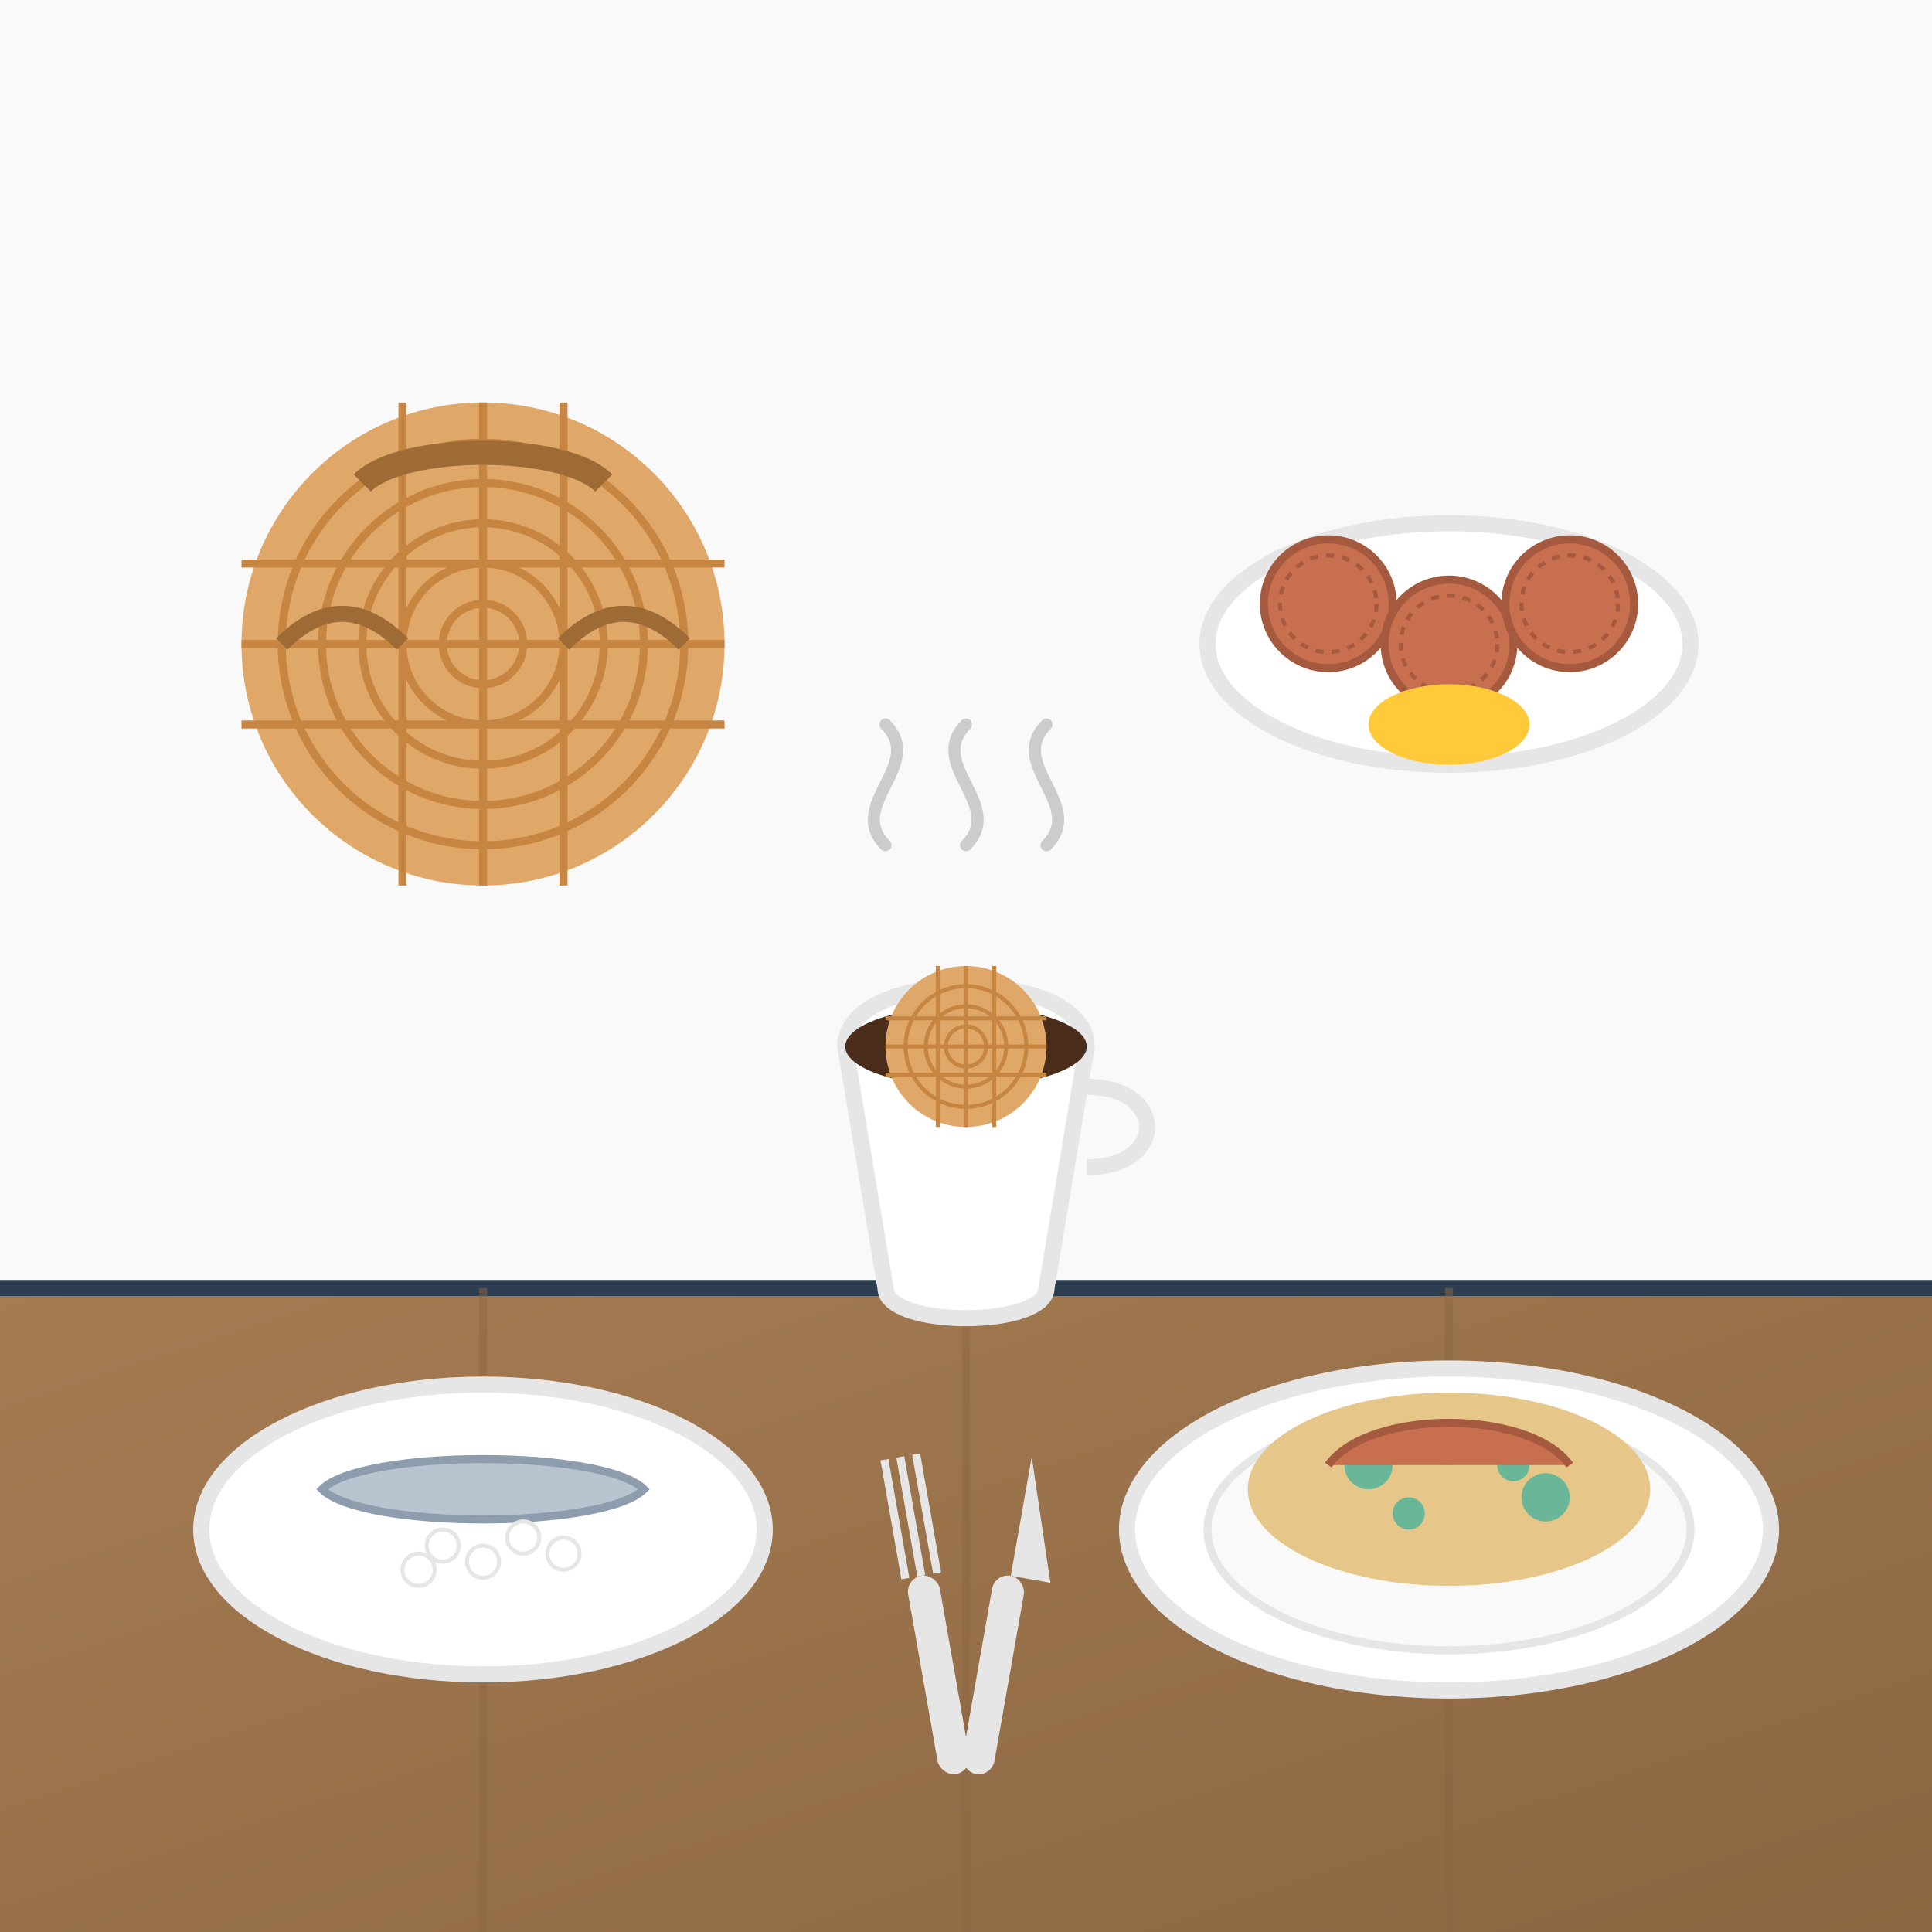 <svg xmlns="http://www.w3.org/2000/svg" viewBox="0 0 240 240" width="240" height="240">
  <defs>
    <linearGradient id="tableGradient" x1="0%" y1="0%" x2="100%" y2="100%">
      <stop offset="0%" stop-color="#A67C52" />
      <stop offset="100%" stop-color="#8A6642" />
    </linearGradient>
  </defs>

  <!-- Background -->
  <rect width="240" height="240" fill="#F9F9F9" />
  
  <!-- Wooden table surface -->
  <rect x="0" y="160" width="240" height="80" fill="url(#tableGradient)" />
  <line x1="0" y1="160" x2="240" y2="160" stroke="#2D3E50" stroke-width="2" />
  <line x1="60" y1="160" x2="60" y2="240" stroke="#8A6642" stroke-width="1" opacity="0.5" />
  <line x1="120" y1="160" x2="120" y2="240" stroke="#8A6642" stroke-width="1" opacity="0.5" />
  <line x1="180" y1="160" x2="180" y2="240" stroke="#8A6642" stroke-width="1" opacity="0.5" />
  
  <!-- Dutch food items -->
  <g>
    <!-- Stroopwafel -->
    <g transform="translate(60, 80)">
      <circle cx="0" cy="0" r="30" fill="#E0A868" />
      <circle cx="0" cy="0" r="25" fill="none" stroke="#C68642" stroke-width="1" />
      <circle cx="0" cy="0" r="20" fill="none" stroke="#C68642" stroke-width="1" />
      <circle cx="0" cy="0" r="15" fill="none" stroke="#C68642" stroke-width="1" />
      <circle cx="0" cy="0" r="10" fill="none" stroke="#C68642" stroke-width="1" />
      <circle cx="0" cy="0" r="5" fill="none" stroke="#C68642" stroke-width="1" />
      
      <!-- Grid pattern -->
      <line x1="-30" y1="-10" x2="30" y2="-10" stroke="#C68642" stroke-width="1" />
      <line x1="-30" y1="0" x2="30" y2="0" stroke="#C68642" stroke-width="1" />
      <line x1="-30" y1="10" x2="30" y2="10" stroke="#C68642" stroke-width="1" />
      <line x1="-10" y1="-30" x2="-10" y2="30" stroke="#C68642" stroke-width="1" />
      <line x1="0" y1="-30" x2="0" y2="30" stroke="#C68642" stroke-width="1" />
      <line x1="10" y1="-30" x2="10" y2="30" stroke="#C68642" stroke-width="1" />
      
      <!-- Caramel drip -->
      <path d="M-15,-20 C-10,-25 10,-25 15,-20" fill="none" stroke="#9E6B37" stroke-width="3" />
      <path d="M-25,0 C-20,-5 -15,-5 -10,0" fill="none" stroke="#9E6B37" stroke-width="2" />
      <path d="M10,0 C15,-5 20,-5 25,0" fill="none" stroke="#9E6B37" stroke-width="2" />
    </g>
    
    <!-- Plate with Stamppot -->
    <g transform="translate(180, 190)">
      <!-- Plate -->
      <ellipse cx="0" cy="0" rx="40" ry="20" fill="#FFFFFF" stroke="#E6E6E6" stroke-width="2" />
      <ellipse cx="0" cy="0" rx="30" ry="15" fill="#F9F9F9" stroke="#E6E6E6" stroke-width="1" />
      
      <!-- Stamppot -->
      <ellipse cx="0" cy="-5" rx="25" ry="12" fill="#E6C789" />
      
      <!-- Vegetables mixed in -->
      <circle cx="-10" cy="-8" r="3" fill="#4AB19D" opacity="0.8" />
      <circle cx="-5" cy="-2" r="2" fill="#4AB19D" opacity="0.8" />
      <circle cx="8" cy="-8" r="2" fill="#4AB19D" opacity="0.8" />
      <circle cx="12" cy="-4" r="3" fill="#4AB19D" opacity="0.8" />
      <circle cx="0" cy="-10" r="2" fill="#4AB19D" opacity="0.8" />
      
      <!-- Rookworst (smoked sausage) -->
      <path d="M-15,-8 C-10,-15 10,-15 15,-8" fill="#C86F4F" stroke="#A55A3F" stroke-width="1" />
    </g>
    
    <!-- Herring with onions -->
    <g transform="translate(60, 190)">
      <!-- Plate -->
      <ellipse cx="0" cy="0" rx="35" ry="18" fill="#FFFFFF" stroke="#E6E6E6" stroke-width="2" />
      
      <!-- Herring -->
      <path d="M-20,-5 C-15,-10 15,-10 20,-5 C15,0 -15,0 -20,-5 Z" fill="#B8C4CF" stroke="#8D9DAD" stroke-width="1" />
      <ellipse cx="10" cy="-7" r="2" fill="#2D3E50" /> <!-- Eye -->
      
      <!-- Onions -->
      <circle cx="-5" cy="2" r="2" fill="#FFFFFF" stroke="#E6E6E6" stroke-width="0.5" />
      <circle cx="0" cy="4" r="2" fill="#FFFFFF" stroke="#E6E6E6" stroke-width="0.5" />
      <circle cx="5" cy="1" r="2" fill="#FFFFFF" stroke="#E6E6E6" stroke-width="0.5" />
      <circle cx="-8" cy="5" r="2" fill="#FFFFFF" stroke="#E6E6E6" stroke-width="0.5" />
      <circle cx="10" cy="3" r="2" fill="#FFFFFF" stroke="#E6E6E6" stroke-width="0.5" />
    </g>
    
    <!-- Bitterballen with mustard -->
    <g transform="translate(180, 80)">
      <!-- Plate -->
      <ellipse cx="0" cy="0" rx="30" ry="15" fill="#FFFFFF" stroke="#E6E6E6" stroke-width="2" />
      
      <!-- Bitterballen -->
      <circle cx="-15" cy="-5" r="8" fill="#C86F4F" stroke="#A55A3F" stroke-width="1" />
      <circle cx="0" cy="0" r="8" fill="#C86F4F" stroke="#A55A3F" stroke-width="1" />
      <circle cx="15" cy="-5" r="8" fill="#C86F4F" stroke="#A55A3F" stroke-width="1" />
      
      <!-- Breadcrumb texture -->
      <circle cx="-15" cy="-5" r="6" fill="none" stroke="#A55A3F" stroke-width="0.5" stroke-dasharray="1,1" />
      <circle cx="0" cy="0" r="6" fill="none" stroke="#A55A3F" stroke-width="0.5" stroke-dasharray="1,1" />
      <circle cx="15" cy="-5" r="6" fill="none" stroke="#A55A3F" stroke-width="0.5" stroke-dasharray="1,1" />
      
      <!-- Mustard -->
      <ellipse cx="0" cy="10" rx="10" ry="5" fill="#FFCA3A" />
    </g>
  </g>
  
  <!-- Cutlery -->
  <g transform="translate(120, 210)">
    <!-- Fork -->
    <g transform="rotate(-10)">
      <rect x="-5" y="-15" width="4" height="25" rx="2" fill="#E6E6E6" />
      <line x1="-3" y1="-15" x2="-3" y2="-30" stroke="#E6E6E6" stroke-width="1" />
      <line x1="-5" y1="-15" x2="-5" y2="-30" stroke="#E6E6E6" stroke-width="1" />
      <line x1="-1" y1="-15" x2="-1" y2="-30" stroke="#E6E6E6" stroke-width="1" />
    </g>
    
    <!-- Knife -->
    <g transform="rotate(10)">
      <rect x="1" y="-15" width="4" height="25" rx="2" fill="#E6E6E6" />
      <path d="M3,-15 L3,-30 L8,-15 Z" fill="#E6E6E6" />
    </g>
  </g>
  
  <!-- Coffee cup with stroopwafel -->
  <g transform="translate(120, 120)">
    <!-- Cup -->
    <path d="M-15,10 C-15,0 15,0 15,10 L10,40 C10,45 -10,45 -10,40 Z" fill="#FFFFFF" stroke="#E6E6E6" stroke-width="2" />
    <ellipse cx="0" cy="10" rx="15" ry="5" fill="#4A2C1A" />
    
    <!-- Cup handle -->
    <path d="M15,15 C25,15 25,25 15,25" fill="none" stroke="#E6E6E6" stroke-width="2" />
    
    <!-- Mini stroopwafel on top -->
    <g transform="translate(0, 10) scale(0.5)">
      <circle cx="0" cy="0" r="20" fill="#E0A868" />
      <circle cx="0" cy="0" r="15" fill="none" stroke="#C68642" stroke-width="1" />
      <circle cx="0" cy="0" r="10" fill="none" stroke="#C68642" stroke-width="1" />
      <circle cx="0" cy="0" r="5" fill="none" stroke="#C68642" stroke-width="1" />
      
      <!-- Grid pattern -->
      <line x1="-20" y1="-7" x2="20" y2="-7" stroke="#C68642" stroke-width="1" />
      <line x1="-20" y1="0" x2="20" y2="0" stroke="#C68642" stroke-width="1" />
      <line x1="-20" y1="7" x2="20" y2="7" stroke="#C68642" stroke-width="1" />
      <line x1="-7" y1="-20" x2="-7" y2="20" stroke="#C68642" stroke-width="1" />
      <line x1="0" y1="-20" x2="0" y2="20" stroke="#C68642" stroke-width="1" />
      <line x1="7" y1="-20" x2="7" y2="20" stroke="#C68642" stroke-width="1" />
    </g>
  </g>
  
  <!-- Steam from coffee -->
  <g stroke="#CCCCCC" stroke-width="1.5" stroke-linecap="round" fill="none">
    <path d="M110,105 C105,100 115,95 110,90" />
    <path d="M120,105 C125,100 115,95 120,90" />
    <path d="M130,105 C135,100 125,95 130,90" />
  </g>
</svg>
